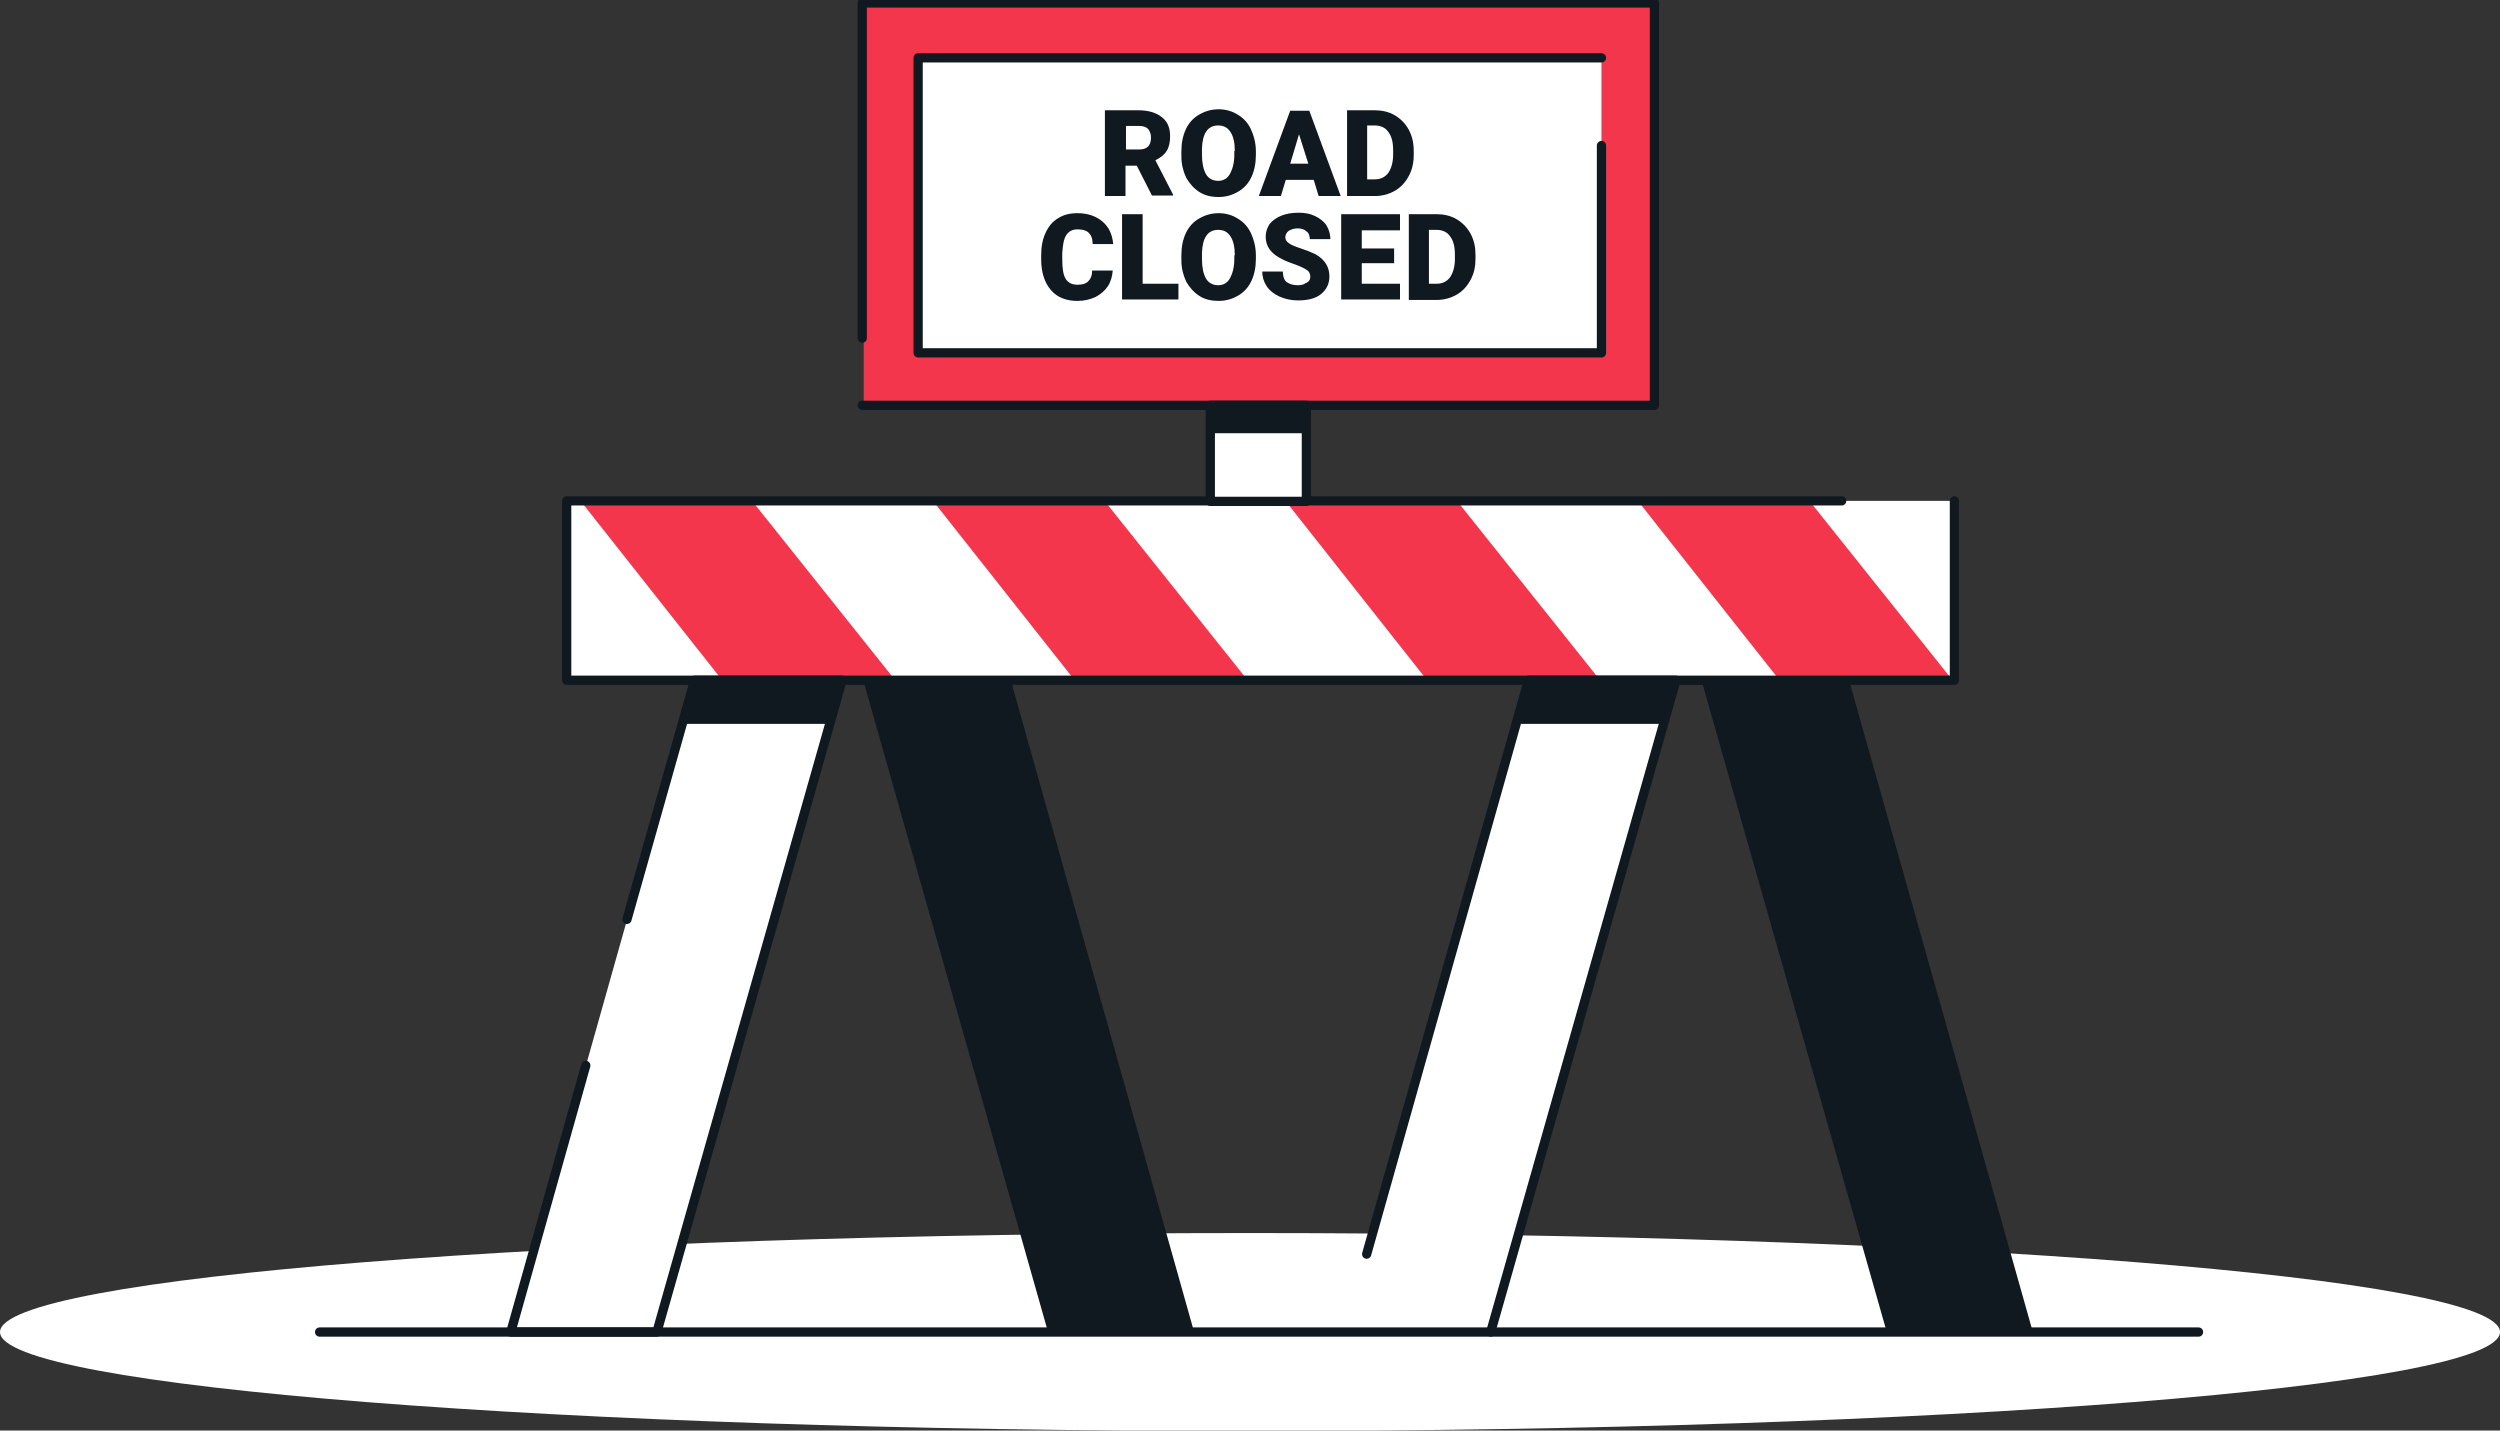 <svg width="540" height="309" viewBox="0 0 540 309" fill="none" xmlns="http://www.w3.org/2000/svg">
<rect x="0" y="0" width="540" height="309" fill="#333333" stroke="none"/>
<g clip-path="url(#clip0_1575_7540)">
<path d="M270 309.106C419.117 309.106 540 299.532 540 287.722C540 275.913 419.117 266.339 270 266.339C120.883 266.339 0 275.913 0 287.722C0 299.532 120.883 309.106 270 309.106Z" fill="white"/>
<path d="M345.917 12.491H198.317V76.218H345.917V12.491Z" fill="white"/>
<path d="M422.259 108.187H122.4V146.931H422.259V108.187Z" fill="white"/>
<path d="M162.953 108.822L193.871 147.566H156.495L125.895 108.822H162.953ZM202.024 108.822L232.624 147.566H270L239.083 108.822H202.024ZM278.153 108.822L308.753 147.566H346.13L315.212 108.822H278.153ZM354.283 108.822L384.883 147.566H422.259L391.342 108.822H354.283Z" fill="#F4364C"/>
<path d="M422.153 108.187V146.931H122.4V108.187H397.8" stroke="#101820" stroke-width="2" stroke-miterlimit="10" stroke-linecap="round" stroke-linejoin="round"/>
<path d="M110.329 287.723L150.035 146.931H181.906L141.882 287.723H110.329Z" fill="white"/>
<path d="M135.423 198.59L150.035 146.931H181.906L141.882 287.723H110.329L126.529 230.136" stroke="#101820" stroke-width="2" stroke-miterlimit="10" stroke-linecap="round" stroke-linejoin="round"/>
<path d="M290.541 287.723L330.141 146.931H362.012L321.988 287.723H290.541Z" fill="white"/>
<path d="M257.93 287.723L218.33 146.931H186.459L226.377 287.723H257.93Z" fill="#101820"/>
<path d="M439.094 287.723L399.388 146.931H367.518L407.541 287.723H439.094Z" fill="#101820"/>
<path d="M295.2 270.891L330.141 146.931H362.012L321.988 287.723" stroke="#101820" stroke-width="2" stroke-miterlimit="10" stroke-linecap="round" stroke-linejoin="round"/>
<path d="M357.776 0.635H186.564V87.545H357.776V0.635Z" fill="#F4364C"/>
<path d="M186.247 73.042V0.635H357.353V87.545H186.247" stroke="#101820" stroke-width="2" stroke-miterlimit="10" stroke-linecap="round" stroke-linejoin="round"/>
<path d="M345.917 12.491H198.317V76.218H345.917V12.491Z" fill="white"/>
<path d="M345.917 31.44V76.218H198.317V12.491H345.917" stroke="#101820" stroke-width="2" stroke-miterlimit="10" stroke-linecap="round" stroke-linejoin="round"/>
<path d="M282.177 87.545H261.424V108.293H282.177V87.545Z" fill="white" stroke="#101820" stroke-width="2" stroke-miterlimit="10" stroke-linecap="round" stroke-linejoin="round"/>
<path d="M245.542 35.78H243.106V42.343H238.659V23.818H245.859C248.083 23.818 249.777 24.348 250.942 25.3C252.212 26.253 252.742 27.629 252.742 29.429C252.742 30.699 252.53 31.758 252 32.604C251.471 33.451 250.624 34.086 249.565 34.616L253.377 42.026V42.237H248.824L245.542 35.78ZM243.212 32.287H246.071C246.918 32.287 247.553 32.075 247.977 31.652C248.4 31.228 248.612 30.593 248.612 29.746C248.612 28.899 248.4 28.37 247.977 27.841C247.553 27.417 246.918 27.206 246.071 27.206H243.212V32.287ZM271.271 33.451C271.271 35.251 270.953 36.839 270.318 38.215C269.683 39.591 268.73 40.65 267.459 41.391C266.189 42.132 264.812 42.555 263.224 42.555C261.636 42.555 260.259 42.237 259.095 41.496C257.93 40.755 256.977 39.697 256.236 38.427C255.6 37.05 255.177 35.568 255.177 33.769V32.71C255.177 30.911 255.495 29.323 256.13 27.947C256.765 26.57 257.718 25.512 258.989 24.771C260.259 24.03 261.636 23.606 263.224 23.606C264.812 23.606 266.189 24.03 267.353 24.771C268.624 25.512 269.577 26.57 270.212 27.947C270.847 29.323 271.271 30.911 271.271 32.71V33.451ZM266.718 32.604C266.718 30.805 266.4 29.429 265.765 28.476C265.13 27.523 264.283 27.1 263.118 27.1C260.895 27.1 259.73 28.794 259.624 32.075V33.451C259.624 35.251 259.942 36.627 260.471 37.58C261 38.532 261.953 39.062 263.118 39.062C264.283 39.062 265.13 38.532 265.659 37.58C266.189 36.627 266.612 35.251 266.612 33.451V32.604H266.718ZM283.765 38.85H277.73L276.671 42.343H271.906L278.683 23.924H282.812L289.589 42.343H284.824L283.765 38.85ZM278.683 35.357H282.6L280.589 29.005L278.683 35.357ZM290.965 42.237V23.818H296.895C298.483 23.818 299.965 24.136 301.236 24.877C302.506 25.618 303.565 26.676 304.306 28.052C305.047 29.429 305.365 30.911 305.365 32.604V33.451C305.365 35.145 305.047 36.627 304.306 38.003C303.565 39.379 302.612 40.438 301.342 41.179C300.071 41.92 298.589 42.343 297 42.343H290.965V42.237ZM295.306 27.206V38.744H296.895C298.165 38.744 299.118 38.321 299.859 37.368C300.495 36.415 300.918 35.145 300.918 33.345V32.498C300.918 30.699 300.6 29.429 299.859 28.476C299.224 27.523 298.165 27.1 296.895 27.1H295.306V27.206ZM240.353 58.434C240.247 59.704 239.93 60.868 239.295 61.821C238.659 62.774 237.812 63.515 236.647 64.15C235.483 64.679 234.212 64.997 232.73 64.997C230.295 64.997 228.389 64.256 227.012 62.668C225.636 61.08 224.895 58.857 224.895 55.999V55.046C224.895 53.247 225.212 51.659 225.847 50.283C226.483 48.907 227.33 47.848 228.6 47.107C229.765 46.366 231.142 46.048 232.73 46.048C234.953 46.048 236.753 46.684 238.13 47.848C239.506 49.012 240.247 50.6 240.459 52.717H236.012C236.012 51.553 235.695 50.812 235.165 50.283C234.636 49.753 233.789 49.542 232.73 49.542C231.671 49.542 230.824 49.965 230.295 50.812C229.765 51.659 229.553 52.929 229.447 54.729V55.999C229.447 58.01 229.659 59.386 230.189 60.233C230.718 61.08 231.565 61.504 232.73 61.504C233.789 61.504 234.53 61.292 235.059 60.763C235.589 60.233 235.906 59.492 235.906 58.434H240.353ZM246.812 61.292H254.542V64.679H242.365V46.26H246.812V61.292ZM271.271 55.893C271.271 57.693 270.953 59.281 270.318 60.657C269.683 62.033 268.73 63.092 267.459 63.833C266.189 64.574 264.812 64.997 263.224 64.997C261.636 64.997 260.259 64.679 259.095 63.938C257.93 63.197 256.977 62.139 256.236 60.868C255.6 59.492 255.177 58.01 255.177 56.211V55.152C255.177 53.353 255.495 51.765 256.13 50.389C256.765 49.012 257.718 47.954 258.989 47.213C260.259 46.472 261.636 46.048 263.224 46.048C264.812 46.048 266.189 46.472 267.353 47.213C268.624 47.954 269.577 49.012 270.212 50.389C270.847 51.765 271.271 53.353 271.271 55.152V55.893ZM266.718 55.152C266.718 53.353 266.4 51.976 265.765 51.024C265.13 50.071 264.283 49.648 263.118 49.648C260.895 49.648 259.73 51.341 259.624 54.623V55.999C259.624 57.799 259.942 59.175 260.471 60.127C261 61.08 261.953 61.609 263.118 61.609C264.283 61.609 265.13 61.08 265.659 60.127C266.189 59.175 266.612 57.799 266.612 55.999V55.152H266.718ZM283.024 59.81C283.024 59.175 282.812 58.645 282.283 58.328C281.859 58.01 281.012 57.587 279.847 57.163C278.683 56.74 277.73 56.422 276.989 55.999C274.553 54.835 273.389 53.247 273.389 51.13C273.389 50.071 273.706 49.224 274.236 48.377C274.871 47.636 275.718 47.001 276.777 46.578C277.836 46.154 279.106 45.943 280.483 45.943C281.859 45.943 283.024 46.154 284.083 46.684C285.142 47.213 285.989 47.848 286.518 48.695C287.047 49.542 287.365 50.6 287.365 51.659H282.918C282.918 50.918 282.706 50.283 282.177 49.965C281.753 49.542 281.118 49.33 280.271 49.33C279.53 49.33 278.895 49.542 278.365 49.859C277.942 50.177 277.624 50.706 277.624 51.235C277.624 51.659 277.836 52.188 278.365 52.506C278.895 52.929 279.742 53.247 281.012 53.67C282.283 54.094 283.342 54.517 284.189 54.941C286.2 56.105 287.153 57.693 287.153 59.704C287.153 61.292 286.518 62.562 285.353 63.515C284.189 64.468 282.495 64.891 280.377 64.891C278.895 64.891 277.518 64.574 276.353 64.044C275.189 63.515 274.236 62.774 273.6 61.821C272.965 60.868 272.647 59.81 272.647 58.645H277.095C277.095 59.598 277.306 60.339 277.836 60.868C278.365 61.292 279.212 61.609 280.271 61.609C281.012 61.609 281.542 61.504 281.965 61.186C282.812 60.868 283.024 60.339 283.024 59.81ZM301.13 56.846H294.142V61.292H302.4V64.679H289.695V46.26H302.4V49.753H294.142V53.67H301.13V56.846ZM304.306 64.679V46.26H310.236C311.824 46.26 313.306 46.578 314.577 47.319C315.847 48.06 316.906 49.118 317.647 50.494C318.389 51.871 318.706 53.353 318.706 55.046V55.893C318.706 57.587 318.389 59.069 317.647 60.445C316.906 61.821 315.953 62.88 314.683 63.621C313.412 64.362 311.93 64.785 310.342 64.785H304.306V64.679ZM308.647 49.753V61.292H310.236C311.506 61.292 312.459 60.868 313.2 59.916C313.836 58.963 314.259 57.693 314.259 55.893V55.046C314.259 53.247 313.942 51.976 313.2 51.024C312.565 50.071 311.506 49.648 310.236 49.648H308.647V49.753Z" fill="#101820"/>
<path d="M282.6 87.545H261.424V93.579H282.6V87.545Z" fill="#101820"/>
<path d="M178.941 156.353H146.965L150.035 146.931H181.165L178.941 156.353Z" fill="#101820"/>
<path d="M359.788 156.353H327.706L330.777 146.931H362.012L359.788 156.353Z" fill="#101820"/>
<path d="M69.035 287.722H474.882" stroke="#101820" stroke-width="2" stroke-miterlimit="10" stroke-linecap="round" stroke-linejoin="round"/>
</g>
<defs>
<clipPath id="clip0_1575_7540">
<rect width="540" height="309" fill="white"/>
</clipPath>
</defs>
</svg>
